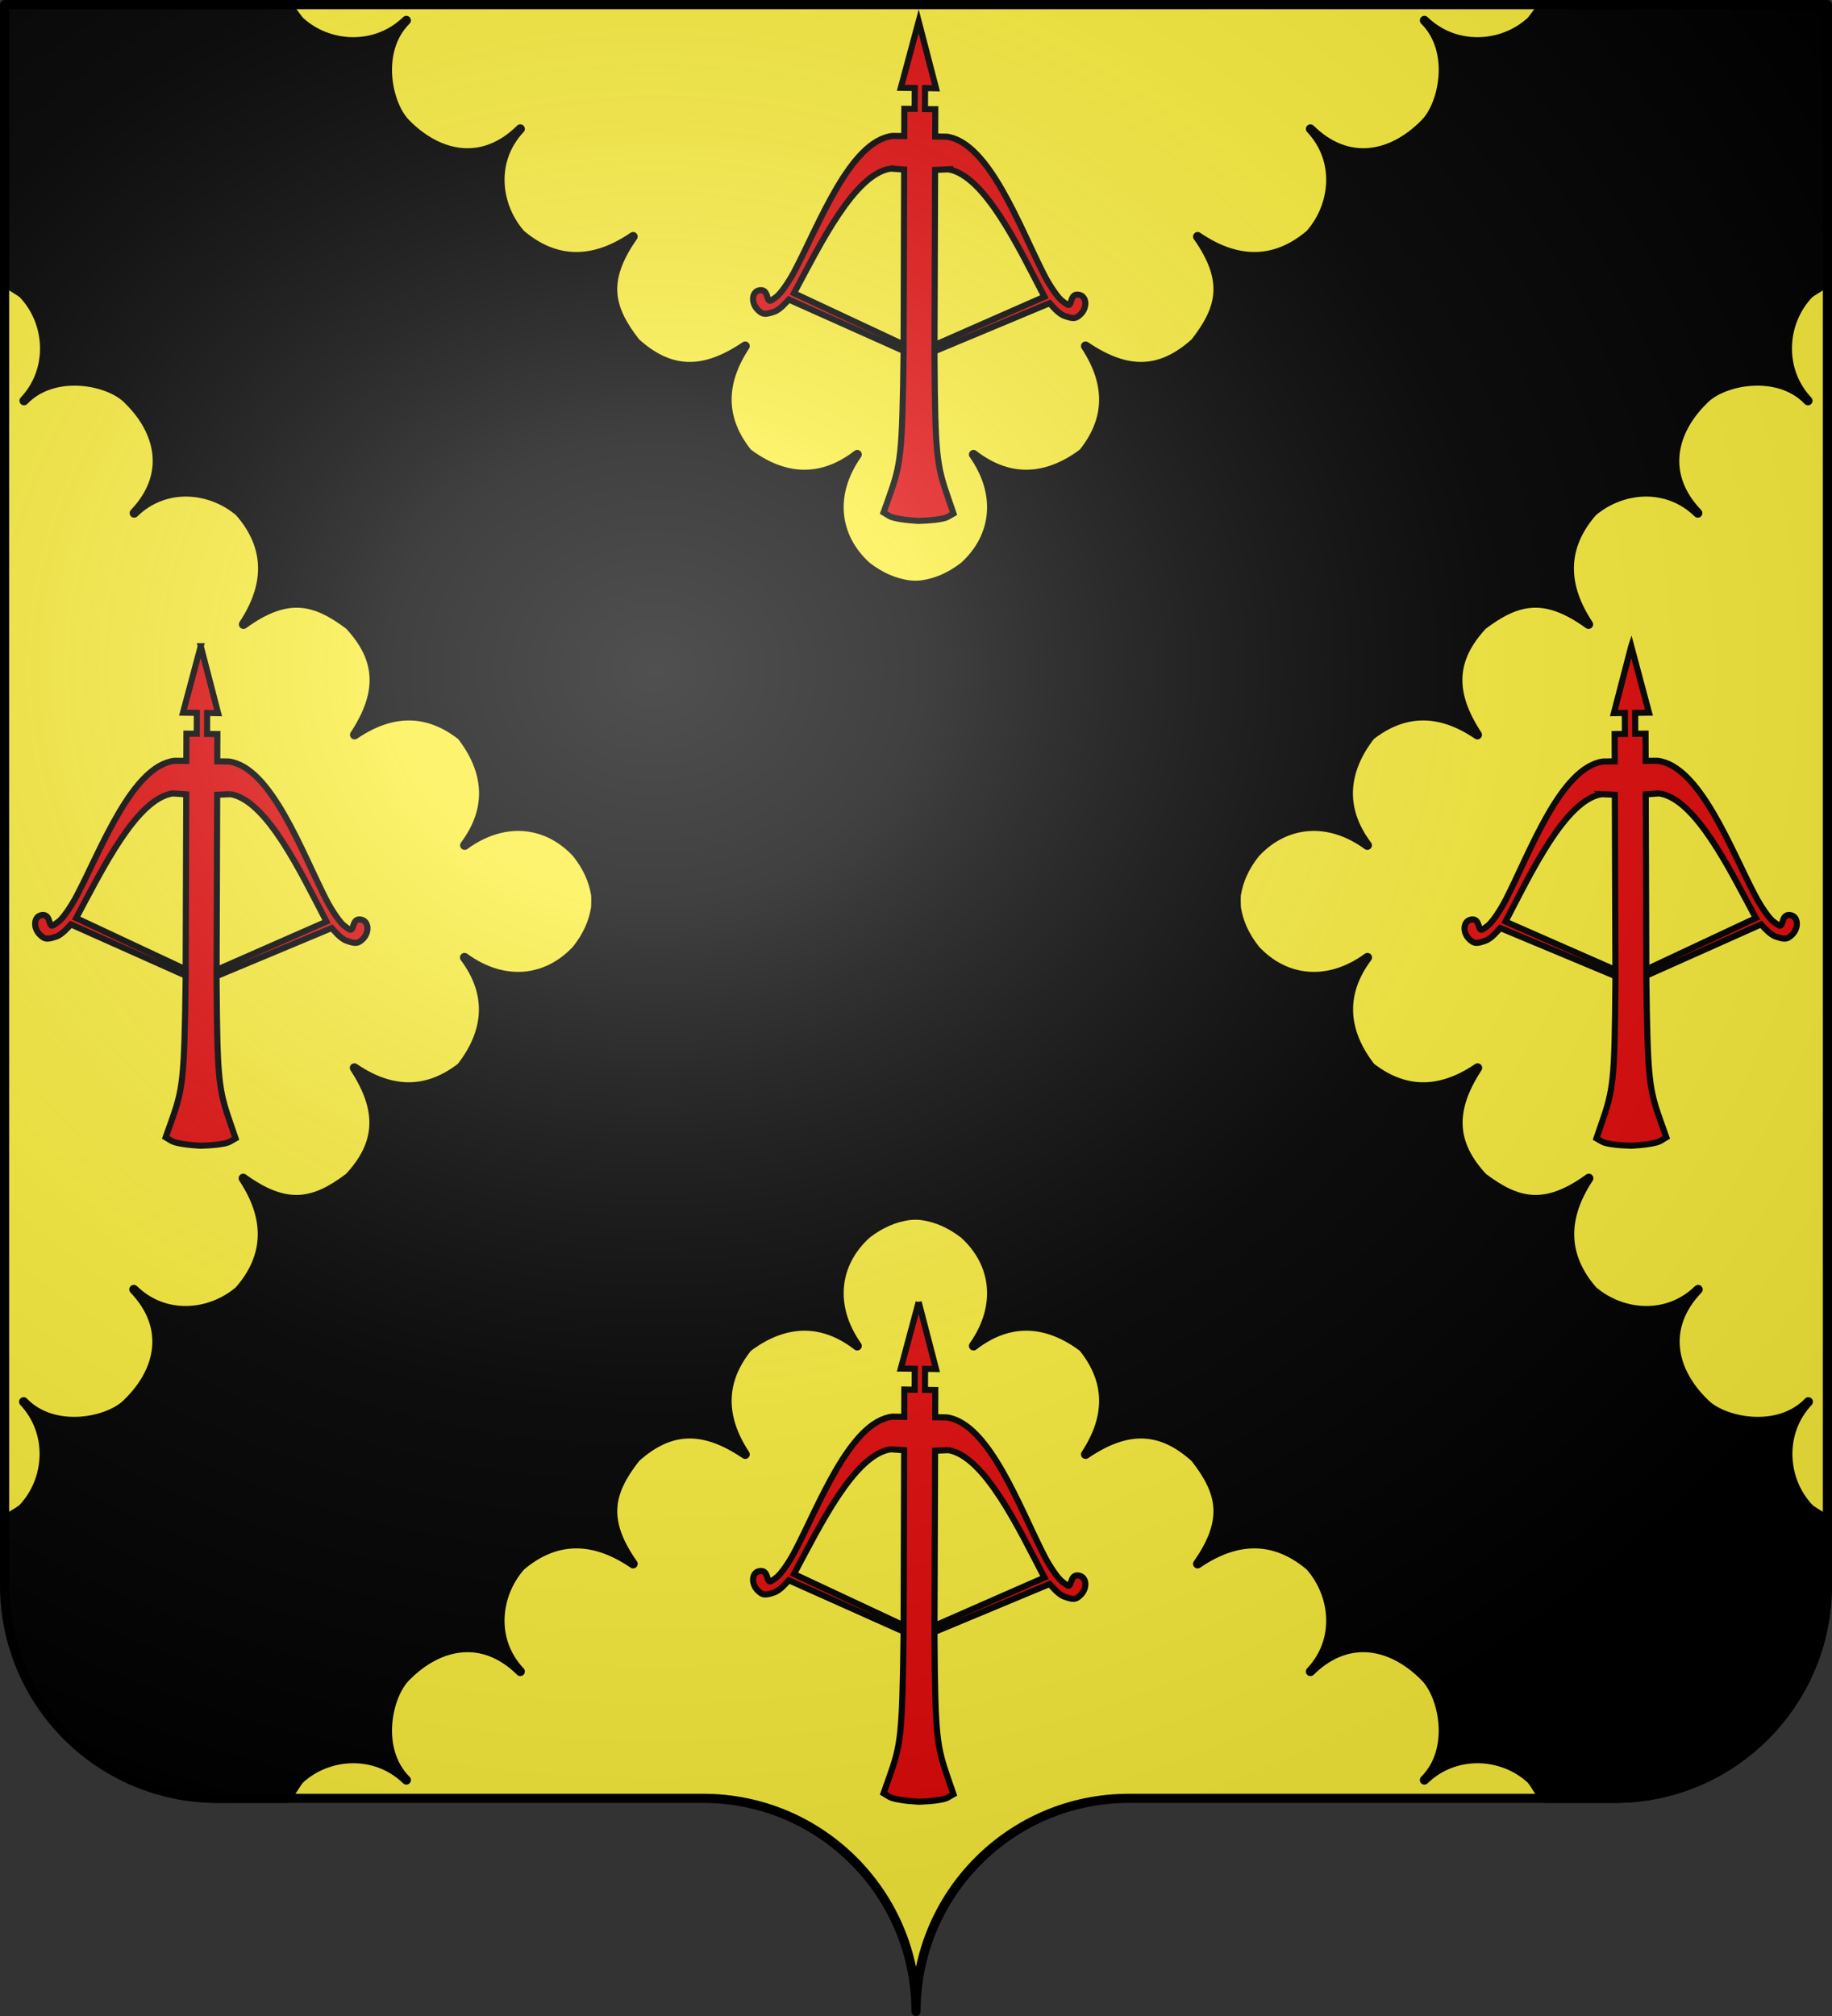 <svg xmlns="http://www.w3.org/2000/svg" xmlns:xlink="http://www.w3.org/1999/xlink" height="660" width="600" version="1.0"><rect width="100%" height="100%" fill="#333333" stroke="none"/><defs><linearGradient id="r"><stop offset="0" style="stop-color:#483e37;stop-opacity:1"/><stop offset="1" style="stop-color:#483e37;stop-opacity:0"/></linearGradient><linearGradient id="a"><stop style="stop-color:white;stop-opacity:.314" offset="0"/><stop offset=".19" style="stop-color:white;stop-opacity:.251"/><stop style="stop-color:#6b6b6b;stop-opacity:.125" offset=".6"/><stop style="stop-color:black;stop-opacity:.125" offset="1"/></linearGradient><linearGradient id="I"><stop offset="0" style="stop-color:#ffeb98;stop-opacity:1"/><stop offset="1" style="stop-color:#eec211;stop-opacity:1"/></linearGradient><linearGradient y2="280" x2="364" y1="280" x1="243" gradientUnits="userSpaceOnUse" id="d"><stop style="stop-color:#623620" offset="0"/><stop style="stop-color:#000" offset=".02"/><stop style="stop-color:#c93" offset=".631"/><stop style="stop-color:#cf9a30" offset=".749"/><stop style="stop-color:#662d29" offset="1"/></linearGradient><linearGradient id="H"><stop offset="0" style="stop-color:#f6e8b3;stop-opacity:1"/><stop offset="1" style="stop-color:#d3a900;stop-opacity:1"/></linearGradient><linearGradient id="G"><stop offset="0" style="stop-color:#4dff6c;stop-opacity:1"/><stop offset="1" style="stop-color:#006408;stop-opacity:1"/></linearGradient><linearGradient y2="242" x2="379" y1="242" x1="227" gradientUnits="userSpaceOnUse" id="g"><stop style="stop-color:#000" offset="0"/><stop style="stop-color:#827e7e" offset=".188"/><stop style="stop-color:#a19e9e" offset=".271"/><stop style="stop-color:#7d7b7b" offset=".49"/><stop style="stop-color:#0f0d0d" offset="1"/></linearGradient><linearGradient y2="245" x2="380" y1="258" x1="226" gradientUnits="userSpaceOnUse" id="c"><stop style="stop-color:#050000" offset="0"/><stop style="stop-color:#4a4949" offset=".251"/><stop style="stop-color:#787777" offset=".388"/><stop style="stop-color:#050505" offset="1"/></linearGradient><linearGradient id="F"><stop offset="0" style="stop-color:#f7d3d0;stop-opacity:1"/><stop offset="1" style="stop-color:#a2271e;stop-opacity:1"/></linearGradient><linearGradient y2="202" x2="302" y1="202" x1="301" gradientUnits="userSpaceOnUse" id="k"><stop style="stop-color:#fafafa" offset="0"/><stop style="stop-color:#c7b7b7" offset="1"/></linearGradient><linearGradient id="E"><stop offset="0" style="stop-color:#c2d4ef;stop-opacity:1"/><stop offset="1" style="stop-color:#1d3d6b;stop-opacity:1"/></linearGradient><linearGradient id="D"><stop offset="0" style="stop-color:#fff;stop-opacity:1"/><stop offset="1" style="stop-color:#fff;stop-opacity:1"/></linearGradient><linearGradient id="C"><stop offset="0" style="stop-color:#fff;stop-opacity:1"/><stop offset="1" style="stop-color:#fff;stop-opacity:0"/></linearGradient><linearGradient id="B"><stop offset="0" style="stop-color:#fcfcfb;stop-opacity:1"/><stop offset="1" style="stop-color:#917c6f;stop-opacity:.971"/></linearGradient><linearGradient id="A"><stop offset="0" style="stop-color:#ffeb89;stop-opacity:1"/><stop offset="1" style="stop-color:#ffd300;stop-opacity:1"/></linearGradient><linearGradient id="z"><stop offset="0" style="stop-color:#3d3d13;stop-opacity:1"/><stop offset="1" style="stop-color:#000;stop-opacity:0"/></linearGradient><linearGradient id="p"><stop offset="0" style="stop-color:#fff;stop-opacity:1"/><stop offset="1" style="stop-color:#fff;stop-opacity:0"/></linearGradient><linearGradient id="q"><stop offset="0" style="stop-color:#a80;stop-opacity:1"/><stop offset="1" style="stop-color:#000;stop-opacity:0"/></linearGradient><linearGradient id="b"><stop style="stop-color:white;stop-opacity:0" offset="0"/><stop style="stop-color:black;stop-opacity:.646" offset="1"/></linearGradient><linearGradient id="s"><stop offset="0" style="stop-color:#4a4039;stop-opacity:1"/><stop offset="1" style="stop-color:#4a4039;stop-opacity:0"/></linearGradient><linearGradient id="t"><stop offset="0" style="stop-color:#ecd368;stop-opacity:1"/><stop offset="1" style="stop-color:#c09a00;stop-opacity:1"/></linearGradient><linearGradient id="u"><stop offset="0" style="stop-color:#fff;stop-opacity:1"/><stop offset="1" style="stop-color:#fff;stop-opacity:0"/></linearGradient><linearGradient id="v"><stop offset="0" style="stop-color:#c09600;stop-opacity:1"/><stop offset="1" style="stop-color:#675200;stop-opacity:1"/></linearGradient><linearGradient id="w"><stop offset="0" style="stop-color:#5895e9;stop-opacity:1"/><stop offset="1" style="stop-color:#1756ac;stop-opacity:1"/></linearGradient><linearGradient id="x"><stop offset="0" style="stop-color:#fff;stop-opacity:1"/><stop offset="1" style="stop-color:#e7d9a5;stop-opacity:1"/></linearGradient><linearGradient id="y"><stop offset="0" style="stop-color:#ffe373;stop-opacity:1"/><stop offset="1" style="stop-color:#d4b22b;stop-opacity:1"/></linearGradient><linearGradient id="J"><stop offset="0" style="stop-color:#fff;stop-opacity:1"/><stop offset="1" style="stop-color:#b2b2b2;stop-opacity:.942"/></linearGradient><radialGradient fy="289" fx="124" r="22" cy="289" cx="124" gradientUnits="userSpaceOnUse" id="o"><stop style="stop-color:#fcfbb3" offset="0"/><stop style="stop-color:#f3f516" offset=".2"/><stop style="stop-color:#fc0" offset=".502"/><stop style="stop-color:#b09734" offset=".78"/><stop style="stop-color:#b07f0c" offset="1"/></radialGradient><radialGradient fy="421" fx="108" r="15" cy="421" cx="108" gradientUnits="userSpaceOnUse" id="h"><stop style="stop-color:#fcfbb3" offset="0"/><stop style="stop-color:#f3f516" offset=".2"/><stop style="stop-color:#fc0" offset=".588"/><stop style="stop-color:#b09734" offset=".922"/><stop style="stop-color:#b07f0c" offset="1"/></radialGradient><radialGradient fy="216" fx="303" r="4" cy="216" cx="303" gradientUnits="userSpaceOnUse" id="n"><stop style="stop-color:#fff" offset="0"/><stop style="stop-color:#d8deff" offset=".11"/><stop style="stop-color:#00f" offset=".659"/><stop style="stop-color:#003694" offset=".902"/><stop style="stop-color:#000060" offset="1"/></radialGradient><radialGradient fy="215" fx="302" r="5" cy="215" cx="302" gradientUnits="userSpaceOnUse" id="m"><stop style="stop-color:#fcfbdb" offset="0"/><stop style="stop-color:#ffffc4" offset=".161"/><stop style="stop-color:#f3f516" offset=".271"/><stop style="stop-color:#fc0" offset=".588"/><stop style="stop-color:#b09734" offset=".922"/><stop style="stop-color:#b07f0c" offset="1"/></radialGradient><radialGradient fy="342" fx="152" r="17" cy="342" cx="152" gradientUnits="userSpaceOnUse" id="i"><stop style="stop-color:#fff" offset="0"/><stop style="stop-color:#f3f516" offset=".2"/><stop style="stop-color:#fc0" offset=".322"/><stop style="stop-color:#963" offset=".91"/><stop style="stop-color:#330" offset="1"/></radialGradient><radialGradient fy="196" fx="300" r="15" cy="196" cx="300" gradientUnits="userSpaceOnUse" id="j"><stop style="stop-color:#fff" offset="0"/><stop style="stop-color:#fff" offset=".129"/><stop style="stop-color:#fff" offset=".29"/><stop style="stop-color:#e5e5e5" offset=".569"/><stop style="stop-color:#999" offset=".871"/><stop style="stop-color:#7f7f7f" offset="1"/></radialGradient><radialGradient fy="119" fx="347" r="71" cy="119" cx="347" gradientUnits="userSpaceOnUse" id="f"><stop style="stop-color:#fff" offset="0"/><stop style="stop-color:#fff" offset=".129"/><stop style="stop-color:#fff" offset=".29"/><stop style="stop-color:#e5e5e5" offset=".569"/><stop style="stop-color:#999" offset=".871"/><stop style="stop-color:#7f7f7f" offset="1"/></radialGradient><radialGradient fy="282" fx="275" r="38" cy="282" cx="275" gradientUnits="userSpaceOnUse" id="e"><stop style="stop-color:#1b5cd4" offset="0"/><stop style="stop-color:#0707b5" offset="1"/></radialGradient><radialGradient xlink:href="#a" id="K" gradientUnits="userSpaceOnUse" gradientTransform="matrix(1.551 0 0 1.35 -227.894 -51.263)" cx="285.186" cy="200.448" fx="285.186" fy="200.448" r="300"/><radialGradient fy="214" fx="300" r="9" cy="214" cx="300" gradientUnits="userSpaceOnUse" id="l"><stop style="stop-color:#fcfbdb" offset="0"/><stop style="stop-color:#ffffc4" offset=".078"/><stop style="stop-color:#f3f516" offset=".2"/><stop style="stop-color:#fc0" offset=".302"/><stop style="stop-color:#b09734" offset=".451"/><stop style="stop-color:#7a632d" offset="1"/></radialGradient></defs><path style="fill:#fcef3c;fill-opacity:1;fill-rule:nonzero;stroke:none;stroke-width:5;stroke-linecap:round;stroke-linejoin:round;stroke-miterlimit:4;stroke-dashoffset:0;stroke-opacity:1" d="M300 658.5c0-38.505 31.203-69.754 69.65-69.754h159.2c38.447 0 69.65-31.25 69.65-69.754V1.5H1.5v517.492c0 38.504 31.203 69.754 69.65 69.754h159.2c38.447 0 69.65 31.25 69.65 69.753z"/><path d="M93.465 1.86c1.154-.285 3.148 3.23 4.687 5.01 9.38 8.68 24.92 9.522 34.928-.19-10.147 10.053-6.133 28.054.087 33.936 10.67 10.712 25.054 13.634 37.237 1.587-9.66 10.205-8.095 25.027.124 34.418 10.007 8.539 22.323 10.75 36.825.827-10.3 14.646-7.654 23.748.84 34.661 11.164 10.091 22.157 10.488 35.865 1.186-8.416 12.785-7.655 24.436.816 34.974 11.15 8.41 23.613 10.04 35.881.532-9.096 12.883-7.521 27.022 3.152 36.638 4.607 3.514 8.89 5.291 13.532 6.012 1.326.206 3.314.212 4.607.016 4.682-.711 8.993-2.488 13.634-6.028 10.673-9.616 12.248-23.755 3.152-36.638 12.268 9.507 24.732 7.877 35.88-.532 8.472-10.538 9.233-22.189.818-34.974 13.708 9.302 24.7 8.905 35.864-1.186 8.494-10.913 11.14-20.015.84-34.66 14.502 9.923 26.818 7.71 36.825-.828 8.22-9.39 9.785-24.213.124-34.418 12.184 12.047 26.568 9.125 37.237-1.587 6.22-5.882 10.234-23.883.087-33.936 10.008 9.712 25.549 8.87 34.929.19 1.538-1.78 3.532-5.295 4.687-5.01h92.204v51.51s-.268 37.131 0 38.29c.268 1.16-4.068 3.089-5.87 4.6-8.818 9.25-9.892 24.777-.33 34.928-9.9-10.296-27.96-6.55-33.933-.418-10.87 10.51-14.005 24.848-2.141 37.21-10.06-9.812-24.904-8.467-34.416-.388-8.686 9.879-11.082 22.16-1.375 36.808-14.49-10.517-23.631-8.006-34.67.324-10.256 11.013-10.816 21.998-1.72 35.843-12.657-8.605-24.319-8.017-34.982.296-8.574 11.023-10.389 23.46-1.065 35.87-12.746-9.287-26.908-7.923-36.68 2.606-3.61 4.587-5.45 8.872-6.231 13.543-.095.571-.081 3.823.045 4.56.793 4.63 2.637 8.885 6.222 13.436 9.78 10.523 23.943 11.878 36.682 2.582-9.315 12.415-7.491 24.852 1.09 35.869 10.668 8.306 22.33 8.886 34.982.273-9.087 13.85-8.52 24.835 1.744 35.841 11.044 8.323 20.186 10.828 34.67.301-9.697 14.655-7.294 26.935 1.4 36.808 9.517 8.072 24.361 9.407 34.415-.411-11.856 12.37-8.711 26.706 2.166 37.208 5.977 6.127 24.039 9.862 33.933-.441-9.555 10.157-8.471 25.683.352 34.928 1.804 1.51 6.142 3.437 5.874 4.596l-.035-.378v20.997c0 38.473-31.178 69.697-69.593 69.697h-22.457c-.94 0 .874-.68-.281-.394-1.155.285-3.149-4.022-4.687-5.802-9.38-8.679-24.921-9.521-34.929.19 10.147-10.052 6.133-28.053-.087-33.934-10.67-10.713-25.053-13.635-37.237-1.588 9.661-10.205 8.095-25.027-.124-34.418-10.007-8.539-22.323-10.75-36.825-.827 10.3-14.646 7.654-23.748-.84-34.66-11.164-10.092-22.156-10.49-35.864-1.187 8.415-12.785 7.654-24.436-.817-34.974-11.149-8.41-23.613-10.039-35.881-.532 9.096-12.883 7.521-27.022-3.152-36.638-4.64-3.54-8.952-5.317-13.634-6.028-1.293-.196-3.281-.19-4.607.016-4.642.721-8.925 2.498-13.532 6.012-10.673 9.616-12.248 23.755-3.152 36.638-12.268-9.507-24.732-7.877-35.88.532-8.472 10.538-9.233 22.189-.817 34.974-13.708-9.302-24.7-8.905-35.865 1.186-8.494 10.913-11.14 20.015-.84 34.66-14.502-9.923-26.818-7.71-36.825.828-8.219 9.391-9.785 24.213-.124 34.418-12.183-12.047-26.567-9.125-37.237 1.588-6.22 5.88-10.234 23.882-.087 33.935-10.007-9.712-25.548-8.87-34.928-.19-1.539 1.78-3.533 6.086-4.687 5.801-1.155-.285.678.394.279.394H71.538c-38.415 0-69.593-31.224-69.593-69.697v-21.078s-.167 1.618-.434.459c-.268-1.16 4.07-3.086 5.874-4.596 8.823-9.245 9.907-24.77.352-34.928 9.894 10.303 27.955 6.568 33.933.44 10.877-10.5 14.022-24.838 2.166-37.207 10.054 9.818 24.898 8.483 34.416.41 8.693-9.872 11.096-22.152 1.4-36.807 14.483 10.527 23.625 8.022 34.669-.3 10.264-11.007 10.831-21.991 1.744-35.842 12.652 8.613 24.314 8.033 34.982-.273 8.581-11.017 10.405-23.454 1.09-35.869 12.74 9.296 26.902 7.941 36.682-2.582 3.586-4.551 5.429-8.805 6.222-13.436.126-.737.14-3.989.045-4.56-.78-4.671-2.622-8.956-6.23-13.543-9.773-10.53-23.935-11.893-36.68-2.607 9.322-12.408 7.507-24.846-1.067-35.869-10.663-8.313-22.324-8.9-34.982-.296 9.097-13.845 8.537-24.83-1.72-35.843-11.038-8.33-20.178-10.84-34.669-.324 9.707-14.648 7.311-26.93-1.375-36.808-9.512-8.079-24.356-9.424-34.416.388 11.864-12.362 8.73-26.7-2.142-37.21-5.973-6.131-24.031-9.878-33.932.418 9.562-10.15 8.488-25.677-.33-34.927-1.802-1.512-6.138-3.442-5.87-4.6V1.86h91.792z" style="fill:#000;fill-opacity:1;fill-rule:nonzero;stroke:#000;stroke-width:2.998;stroke-linecap:round;stroke-linejoin:round;stroke-miterlimit:4;stroke-dasharray:none;stroke-dashoffset:0;stroke-opacity:1;display:inline"/><path style="fill:#e20909;fill-opacity:1;fill-rule:evenodd;stroke:#000;stroke-width:2;stroke-miterlimit:4;stroke-dasharray:none;stroke-opacity:1" d="m300.875 7-5.844 21.75 4.563.063-.031 6.843-3.375-.031-.032 8.906-3.844-.031c-13.86 1.616-23.985 28.876-32.093 44.281-1.878 3.566-4.513 7.325-5.875 8.344-2.446 1.829-2.487 1.832-3.125-.25-.456-1.487-1.186-2.041-2.469-1.844-2.57.395-2.87 4.188-.5 6.469 1.542 1.484 2.277 1.56 5.281.563 1.92-.637 4.099-3.232 4.813-4l37.594 16.812v.75c-.44 33.618-.871 36.179-4.844 47.344l-1.719 4.812 1.969 1.188c1.326.8 5.787 1.366 9.375 1.562h.219c3.588-.095 8.043-.517 9.375-1.281l1.968-1.125-1.687-4.906c-3.85-11.126-4.304-13.9-4.531-46.281V115l37.718-15.75c.71.788 2.835 3.435 4.75 4.125 2.998 1.081 3.73 1.035 5.281-.406 2.385-2.215 2.13-6.002-.437-6.469-1.282-.233-2.003.276-2.469 1.75-.651 2.064-.69 2.085-3.125.188-1.356-1.058-3.989-4.882-5.844-8.5-8.008-15.631-17.962-43.184-31.812-45.188l-3.844-.063.031-8.937-3.375-.031.032-6.875 3.594.062L300.875 7zm-9.156 48.188 4.406.312-.188 57.313L260.031 96c8.5-15.864 19.783-39.084 31.688-40.813zm18.937.25c11.893 2.061 23.01 25.618 31.406 41.718l-36 15.813.188-57.344 4.406-.188zM65.75 211.563l-5.813 21.75 4.532.062-.031 6.844-3.376-.031-.03 8.906-3.844-.031c-13.862 1.616-23.986 28.876-32.094 44.28-1.878 3.567-4.513 7.326-5.875 8.344-2.446 1.83-2.487 1.833-3.125-.25-.456-1.487-1.186-2.04-2.469-1.843-2.57.395-2.87 4.187-.5 6.469 1.542 1.484 2.277 1.559 5.281.562 1.92-.637 4.099-3.232 4.813-4l37.593 16.781v.781c-.44 33.618-.87 36.18-4.843 47.344l-1.719 4.813 1.969 1.187c1.326.801 5.787 1.367 9.375 1.563h.219c3.588-.096 8.043-.518 9.374-1.281l1.97-1.125-1.688-4.907c-3.85-11.126-4.304-13.9-4.531-46.281v-1.938l37.718-15.75c.71.788 2.835 3.435 4.75 4.125 2.998 1.081 3.761 1.035 5.313-.406 2.384-2.214 2.098-6.001-.469-6.469-1.282-.233-2.003.276-2.469 1.75-.651 2.064-.69 2.085-3.125.188-1.356-1.057-3.989-4.882-5.844-8.5-8.008-15.63-17.931-43.183-31.78-45.188l-3.876-.062.031-8.938-3.374-.03.03-6.876 3.594.063-5.687-21.906zm468.5 0-5.688 21.906 3.594-.063.032 6.875-3.375.031.03 8.938-3.874.063c-13.85 2.004-23.773 29.557-31.782 45.187-1.854 3.618-4.487 7.443-5.843 8.5-2.434 1.897-2.474 1.876-3.125-.188-.466-1.474-1.187-1.983-2.469-1.75-2.567.468-2.853 4.255-.469 6.47 1.552 1.44 2.315 1.486 5.313.406 1.915-.691 4.04-3.338 4.75-4.125l37.719 15.75v1.937c-.228 32.381-.682 35.155-4.532 46.281l-1.687 4.906 1.968 1.125c1.332.764 5.787 1.186 9.375 1.282h.22c3.587-.196 8.048-.762 9.374-1.563l1.969-1.187-1.719-4.813c-3.973-11.164-4.404-13.726-4.843-47.344v-.78l37.593-16.782c.714.768 2.894 3.363 4.813 4 3.004.997 3.739.922 5.281-.563 2.37-2.28 2.07-6.073-.5-6.468-1.283-.198-2.013.356-2.469 1.844-.638 2.082-.679 2.079-3.125.25-1.362-1.02-3.997-4.778-5.875-8.344-8.108-15.405-18.232-42.665-32.093-44.281l-3.844.03-.032-8.905-3.375.03-.03-6.843 4.53-.063-5.812-21.75zM56.594 259.75l4.406.313-.188 57.312-35.874-16.813c8.498-15.863 19.751-39.083 31.656-40.812zm486.812 0c11.905 1.729 23.158 24.949 31.657 40.813l-35.875 16.812-.188-57.313 4.406-.312zM75.531 260c11.893 2.062 23.01 25.618 31.406 41.719l-36 15.812.188-57.344 4.406-.187zm448.938 0 4.406.188.188 57.343-36-15.812c8.396-16.1 19.513-39.657 31.406-41.719zM300.875 426.281l-5.844 21.75 4.563.063-.031 6.875-3.375-.063-.032 8.938-3.844-.063c-13.86 1.617-23.985 28.908-32.093 44.313-1.878 3.566-4.513 7.293-5.875 8.312-2.446 1.83-2.487 1.832-3.125-.25-.456-1.487-1.186-2.01-2.469-1.812-2.57.395-2.87 4.156-.5 6.437 1.542 1.485 2.277 1.56 5.281.563 1.92-.637 4.099-3.232 4.813-4l37.594 16.812v.75c-.44 33.618-.871 36.18-4.844 47.344l-1.719 4.844 1.969 1.187c1.326.801 5.787 1.367 9.375 1.563h.219c3.588-.096 8.043-.55 9.375-1.313l1.968-1.125-1.687-4.875c-3.851-11.13-4.304-13.902-4.531-46.312v-1.937l37.718-15.72c.71.788 2.835 3.435 4.75 4.125 2.998 1.081 3.73 1.035 5.281-.406 2.385-2.214 2.13-6.001-.437-6.468-1.282-.234-2.003.275-2.469 1.75-.651 2.063-.69 2.053-3.125.156-1.356-1.057-3.989-4.882-5.844-8.5-8.008-15.63-17.962-43.184-31.812-45.188l-3.844-.062.031-8.906-3.375-.063.032-6.875 3.594.063-5.688-21.907zm-9.156 48.188 4.406.312-.188 57.344-35.906-16.813c8.5-15.863 19.783-39.115 31.688-40.843zm18.937.281c11.893 2.062 23.01 25.618 31.406 41.719l-36 15.781.188-57.313 4.406-.187z"/><path style="fill:url(#K);fill-opacity:1;fill-rule:evenodd;stroke:none;stroke-width:3;stroke-linecap:butt;stroke-linejoin:miter;stroke-miterlimit:4;stroke-dasharray:none;stroke-opacity:1" d="M1.5 1.5v517.491c0 38.505 31.203 69.755 69.65 69.755h159.2c38.447 0 69.65 31.25 69.65 69.754 0-38.504 31.203-69.754 69.65-69.754h159.2c38.447 0 69.65-31.25 69.65-69.755V1.501H1.5z"/><path style="fill:none;fill-opacity:1;fill-rule:nonzero;stroke:#000;stroke-width:3;stroke-linecap:round;stroke-linejoin:round;stroke-miterlimit:4;stroke-dasharray:none;stroke-dashoffset:0;stroke-opacity:1" d="M300 658.5c0-38.504 31.203-69.754 69.65-69.754h159.2c38.447 0 69.65-31.25 69.65-69.753V1.5H1.5v517.493c0 38.504 31.203 69.753 69.65 69.753h159.2c38.447 0 69.65 31.25 69.65 69.754z"/></svg>